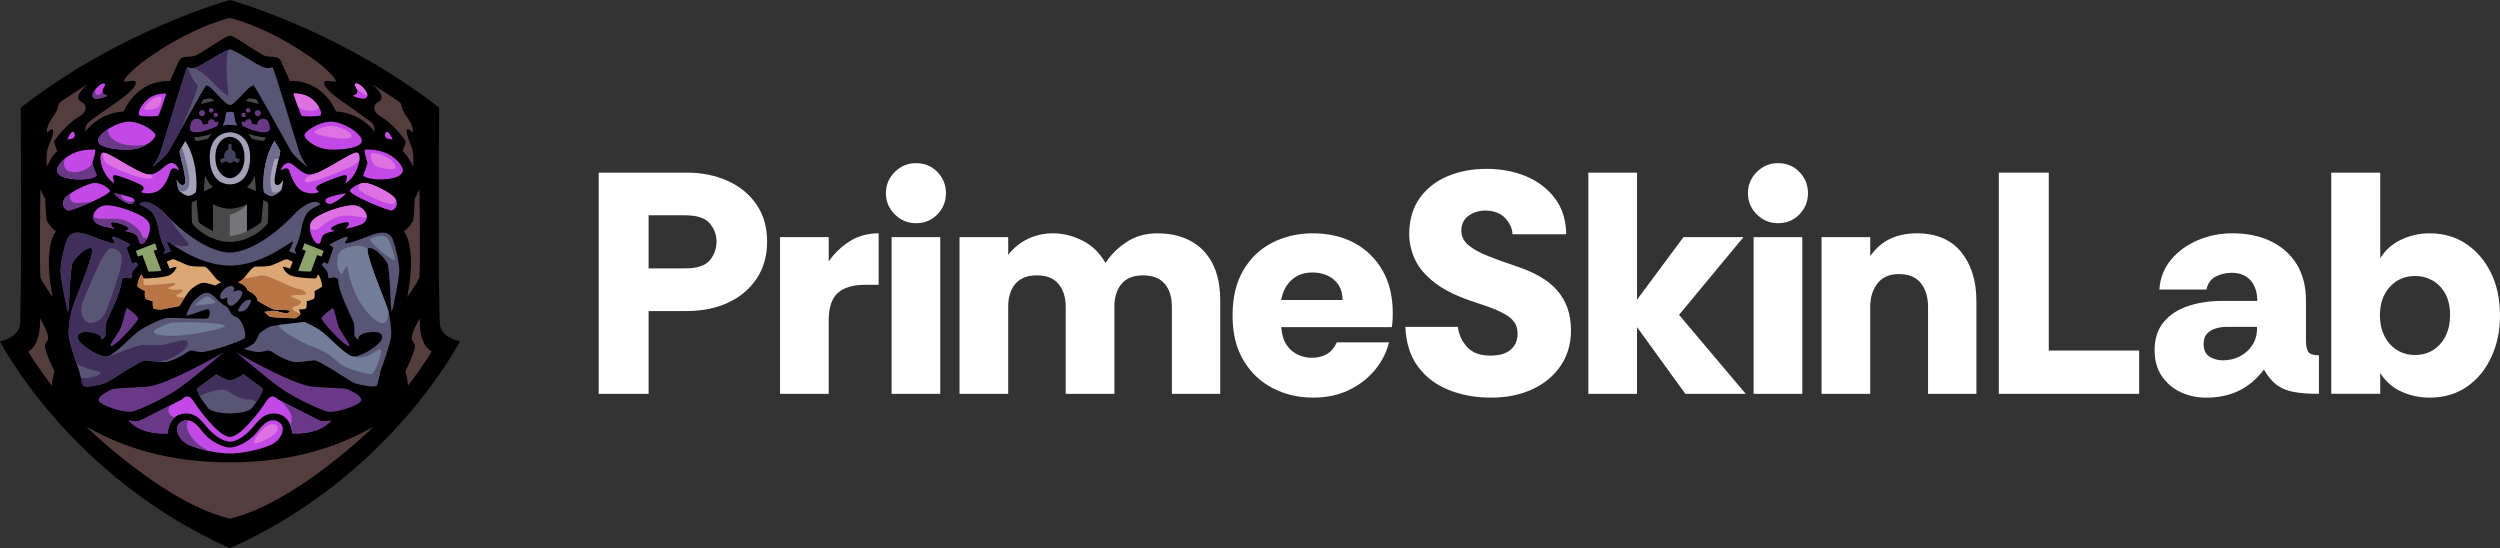 <?xml version="1.0" encoding="UTF-8"?>
<svg id="Layer_2" data-name="Layer 2" xmlns="http://www.w3.org/2000/svg" xmlns:xlink="http://www.w3.org/1999/xlink" viewBox="0 0 4196.04 920.06">
  <rect x="0" y="0" width="4196.04" height="920.06" fill="#333333" stroke="none"/>
  <defs>
    <style>
      .cls-1 {
        fill: #484848;
      }

      .cls-1, .cls-2, .cls-3, .cls-4, .cls-5, .cls-6, .cls-7, .cls-8, .cls-9, .cls-10, .cls-11, .cls-12, .cls-13, .cls-14, .cls-15, .cls-16, .cls-17, .cls-18, .cls-19, .cls-20, .cls-21 {
        stroke-width: 0px;
      }

      .cls-1, .cls-2, .cls-3, .cls-4, .cls-5, .cls-6, .cls-7, .cls-8, .cls-9, .cls-11, .cls-13, .cls-14, .cls-15, .cls-16, .cls-17, .cls-18, .cls-19, .cls-20, .cls-22, .cls-21 {
        fill-rule: evenodd;
      }

      .cls-2 {
        fill: #5f5c8b;
      }

      .cls-3 {
        fill: #693988;
      }

      .cls-4 {
        fill: #6e6d8d;
      }

      .cls-5 {
        fill: #8da36d;
      }

      .cls-23 {
        clip-path: url(#clippath-2);
      }

      .cls-7 {
        fill: #de72e3;
      }

      .cls-8 {
        fill: #b87546;
      }

      .cls-9 {
        fill: #543d3d;
      }

      .cls-24 {
        clip-path: url(#clippath-1);
      }

      .cls-25 {
        clip-path: url(#clippath-4);
      }

      .cls-10 {
        clip-rule: evenodd;
        fill: none;
      }

      .cls-11 {
        fill: #693987;
      }

      .cls-12 {
        fill: #fff;
      }

      .cls-13 {
        fill: #727d97;
      }

      .cls-26 {
        clip-path: url(#clippath);
      }

      .cls-14 {
        fill: #a4a2b9;
      }

      .cls-15 {
        fill: #c249e5;
      }

      .cls-27 {
        clip-path: url(#clippath-3);
      }

      .cls-16 {
        fill: #75757a;
      }

      .cls-17 {
        fill: #41305b;
      }

      .cls-18 {
        fill: #43415b;
      }

      .cls-19 {
        fill: #595574;
      }

      .cls-20 {
        fill: #412f5b;
      }

      .cls-22 {
        stroke: #000;
        stroke-linecap: round;
        stroke-linejoin: round;
        stroke-width: .24px;
      }

      .cls-21 {
        fill: #daa775;
      }
    </style>
    <clipPath id="clippath">
      <path class="cls-10" d="m460.72,236.61s8.69,14.4,9.61,17.3c.92,2.89-14.38,50.52-7.79,55.54,6.58,5.02,12.97-8.04,12.97-8.04,0,0-1.47,12.52-3.32,16.7-1.85,4.18-11.07,9.99-15.9,10.64-4.83.64-10.6-4.39-12.74-5.58-2.14-1.18-5.46-50.96,17.18-86.55h0Zm-149.61,0s-8.69,14.4-9.61,17.3c-.92,2.89,14.38,50.52,7.79,55.54-6.58,5.02-12.97-8.04-12.97-8.04,0,0,1.47,12.52,3.32,16.7,1.85,4.18,11.07,9.99,15.9,10.64,4.83.64,10.6-4.39,12.74-5.58,2.14-1.18,5.46-50.96-17.18-86.55h0Zm74.6,72.83c-17.1-.1-33.7-12.71-33.7-46.15s22.79-41.27,33.9-41.27h.13c11.15.06,33.77,7.83,33.77,41.27s-16.73,46.15-33.9,46.15h-.2Z"/>
    </clipPath>
    <clipPath id="clippath-1">
      <path class="cls-10" d="m385.92,350.34c12.87,0,26.44-6.29,28.43-7.47v45.21s20.64-10.66,24.17-15.66l3.49-36.83,8.11,4.48s.2,28.28-.67,33.54c-.86,5.24-28.17,32.19-63.13,32.4h-.82c-34.96-.21-62.26-27.16-63.13-32.4-.86-5.26-.67-33.54-.67-33.54l8.11-4.48,3.5,36.83c3.53,5,24.17,15.66,24.17,15.66v-45.21c1.99,1.18,15.56,7.47,28.43,7.47h0Zm-41.74-56.19s3.62,11.44,13.3,19.86c0,0-13.69,6.54-14.85,6.83-1.16.29,1.55-26.69,1.55-26.69h0Zm83.47,0s-3.62,11.44-13.3,19.86c0,0,13.69,6.54,14.85,6.83,1.16.29-1.55-26.69-1.55-26.69h0Zm-102.2-63.75s2.39,5.99,4.11,6.2c1.72.21,16.89-2.83,18.75-3.46,1.86-.63,6.47-8.44,6.47-8.44,0,0-15.12,5.27-29.34,5.69h0Zm120.93,0s-2.39,5.99-4.11,6.2c-1.72.21-16.89-2.83-18.75-3.46-1.86-.63-6.47-8.44-6.47-8.44,0,0,15.11,5.27,29.34,5.69h0Zm-86.77-61.25s-3.12-2.69-5.05-3.61c-1.93-.92-11.1.63-13.06,1.54-1.96.91-3.86,7.35-3.86,7.35l21.97-5.28h0Zm52.61,0s3.12-2.69,5.05-3.61c1.93-.92,11.1.63,13.06,1.54,1.96.91,3.86,7.35,3.86,7.35l-21.97-5.28h0Z"/>
    </clipPath>
    <clipPath id="clippath-2">
      <path class="cls-10" d="m385.44,693.84c-10.2-.05-30.56-1.78-36.41-9.04-5.95-7.37-22.61-29.86-16.6-34,6.01-4.14,30.64-22.6,30.64-22.6,0,0,14.35,10.06,22.84,10.06s22.84-10.06,22.84-10.06c0,0,24.63,18.47,30.64,22.6,6.01,4.14-10.65,26.63-16.6,34-5.85,7.26-26.21,8.98-36.41,9.04h-.96Zm125.68-153.36c11.51,5.2,24.86,12.49,31.49,17.98,10.6,8.78,33.22,32.72,45.97,38.86,12.75,6.14,51.63-19.14,52.86-30.3,1.23-11.16-14.54-10.98-26.69-8.44-12.15,2.54-14.31,8.52-12.74,10.74,1.57,2.22-6.91-2.26-7.2-7.05-.28-4.78.61-14.55-1.23-21.03-1.85-6.48-26.73-52.04-25.91-72.4-4.26-5.54-16.45-1.53-16.45-1.53,0,0-.74-8.97-1.96-11.49-1.22-2.52-7.13-8.44-8.48-10.1-1.34-1.66,2.54-5.66,2.54-5.66l7,2.55,9.15-26.77-6.66-5.26s22.6-12.99,28.77-13.22c6.17-.23-5.7,10.61-1.23,11.01,4.47.4,16.7-3.57,39.94-12.78,23.24-9.2,34.99-5.55,39.48,7.62,4.49,13.17,10.97,38.83,10.37,52.6-.6,13.77-10.99,66.34-12.8,67.1-1.81.76-2.53-72.26-7.49-81.51-4.97-9.24-22.54-27.86-31.49-24.76-8.94,3.1,31.02,93.62,33.74,106.27,2.72,12.65,5.57,31.3,4.23,42.01-1.34,10.71-11.7,42.71-15.5,51.85-3.8,9.14-5.78,27.29-8.94,30.89-3.16,3.59-29.46-2.03-36.3-4.35-6.84-2.32-59.97-39.41-68.6-38.48-8.63.93-21,3.11-31.65,2.83-10.66-.27-30.92-11.24-38.15-16.73-7.22-5.48-11.42-.41-23.41,0-4.18.15-13.73-2.07-24.58-5.21,6.25-2.75,16.02-7.48,18.42-11.06,3.59-5.36,7.88-14.98,7.88-14.98,0,0,12.46-10.61,20.84-12.43,6.55-1.42,40.31-5.21,54.77-6.8h0Zm-198.66-10.6c-.42,1.9,29.72-10.03,35.61-10.94,5.88-.91,4.42,12.96.67,15.29-3.75,2.33-61.2-2.07-71.18,0-9.98,2.07-37.74,15.45-48.34,24.23-10.6,8.78-33.22,32.72-45.97,38.86-12.75,6.14-51.63-19.14-52.86-30.3-1.23-11.16,14.54-10.98,26.69-8.44,12.15,2.54,14.31,8.52,12.74,10.74-1.57,2.22,6.91-2.26,7.19-7.05.28-4.78-.61-14.55,1.24-21.03,1.85-6.48,26.73-52.04,25.91-72.4,4.26-5.54,16.45-1.53,16.45-1.53,0,0,.74-8.97,1.96-11.49,1.22-2.52,7.14-8.44,8.48-10.1,1.34-1.66-2.54-5.66-2.54-5.66l-7,2.55-9.16-26.77,6.66-5.26s-22.6-12.99-28.77-13.22c-6.17-.23,5.7,10.61,1.23,11.01-4.47.4-16.7-3.57-39.94-12.78-23.24-9.2-34.99-5.55-39.48,7.62-4.49,13.17-10.97,38.83-10.37,52.6.6,13.77,10.99,66.34,12.8,67.1,1.81.76,2.53-72.26,7.49-81.51,4.96-9.24,22.54-27.86,31.49-24.76,8.94,3.1-31.03,93.62-33.74,106.27-2.72,12.65-5.57,31.3-4.23,42.01,1.34,10.71,11.7,42.71,15.5,51.85,3.8,9.14,5.78,27.29,8.94,30.89,3.16,3.59,29.46-2.03,36.3-4.35,6.84-2.32,59.97-39.41,68.6-38.48,8.63.93,20.99,3.11,31.65,2.83,10.66-.27,30.92-11.24,38.15-16.73,7.22-5.48,11.41-.41,23.41,0,11.99.41,68.07-18.51,72.4-23.21,4.33-4.7-3.29-32.49-14.84-36.17-11.56-3.69-8.24-13.9-17.83-18.25-9.59-4.35-17.65-18.08-26.89-21.29-9.24-3.21-16.79,5.46-23.45,10.97-6.66,5.51-13.87,21.96-14.97,26.87h0Zm107.78-26.49c3.64,1.21-3,12.18-7.64,16.12-4.64,3.94-10.87,3.88-12.8,2.74-1.93-1.14,10.01-22.32,20.44-18.86h0Zm-28.91-13.85c-.34.71,9.35-5.05,14.54-.42,5.19,4.63-12.81,27.29-19.95,23.84-7.14-3.45-3.93-13.77-4.29-14.05-.36-.28-8.01,5.24-10.91,2.23-2.9-3.01-.18-11.26,6.49-16.51,6.67-5.25,11.27-5.3,14.19-3.48,2.92,1.82,1.05,6.07-.06,8.39h0Zm-5.41-65.65c22.66,0,61.92-16.72,106.78-62.91,10.1-12.24,35.16-29.92,44.97-18.52-.64,2.58-15.11,5.51-22.47,15.72-7.36,10.21-9.26,26.27-11.42,35.87-2.16,9.6-9.31,25.19-9.31,25.19l3.31,7.04-13.02-4.51s8.51-14.79,6.5-16.38c-2-1.59-49.93,40.04-104.7,40.37h-1.29c-54.77-.32-102.7-41.95-104.7-40.37-2.01,1.59,6.51,16.38,6.51,16.38l-13.02,4.51,3.3-7.04s-7.15-15.59-9.31-25.19c-2.16-9.6-4.06-25.65-11.42-35.87-7.36-10.21-21.83-13.14-22.48-15.72,9.81-11.4,34.88,6.28,44.97,18.52,44.87,46.19,84.12,62.91,106.78,62.91h0Zm0-340.88c7.76,0,45.18,25.9,55.45,29.52,10.28,3.62,13.61.86,15.82.03,2.21-.83,41.34,132.15,45.56,143.65,4.22,11.5,10.37,19.59,12.64,23.15,2.27,3.55-21.49-17.08-26.12-24.55-4.62-7.47-57.58-103.78-62.77-110.45-5.16-6.64-31.07,31.57-40.48,31.87h-.22c-9.41-.3-35.32-38.51-40.48-31.87-5.18,6.67-58.14,102.97-62.76,110.45-4.62,7.47-28.39,28.11-26.12,24.55,2.27-3.55,8.41-11.65,12.64-23.15,4.23-11.5,43.36-144.48,45.56-143.65,2.21.83,5.54,3.58,15.82-.03,10.27-3.61,47.69-29.52,55.45-29.52h0Z"/>
    </clipPath>
    <clipPath id="clippath-3">
      <path class="cls-10" d="m385.4,761.26c-22.14-.13-61.74-8.82-74.82-18.27-13.18-9.52-17.91-26.17-8.32-33.55,9.59-7.38,21.6-6.35,36.42,13.56,14.82,19.91,37.72,28.1,47.23,28.1s32.41-8.18,47.23-28.1c14.82-19.91,26.83-20.94,36.42-13.56,9.59,7.38,4.86,24.04-8.32,33.55-13.08,9.45-52.68,18.13-74.82,18.27h-1.04Zm.24-19.9c-11.89-.17-26.03-11.07-35.83-21.53-9.88-10.54-19.81-29.16-43.49-25.28-23.68,3.88-24.98,32.85-24.98,32.85-49.67,2.21-65.51-22.17-65.51-22.17,0,0,10.53,5.08,21.22,0,10.69-5.08,68.51-35.09,68.51-35.09,0,0,9.48-11.99,18.61,2.25,9.13,14.24,42.97,60.86,61.76,60.86s52.62-46.61,61.75-60.86c9.13-14.24,18.61-2.25,18.61-2.25,0,0,57.82,30,68.51,35.09,10.69,5.08,21.22,0,21.22,0,0,0-15.84,24.38-65.51,22.17,0,0-1.31-28.97-24.98-32.85-23.68-3.87-33.61,14.74-43.49,25.28-9.81,10.46-23.94,21.36-35.83,21.53h-.56Zm176.45-353.78c-6.78,1.45-12.53,2.94-15.89,4.7-11.49,6.02-3.95,19.19-14.23,16.3-5.6-1.57-18.28-26.05-7.65-38.41,10.62-12.36,56.95-28.21,72.69-25.18,15.74,3.04,25.23,21.02,12.82,29.69-5.88,4.1-17.88,6.91-30.1,9.38,4.78-3.68,8.25-10.34,3.65-11.08-5.55-.89-24.07,5.04-27.18,9.54-1.75,2.52,2.14,4.13,5.89,5.06h0Zm-352.33,0c6.78,1.45,12.53,2.94,15.89,4.7,11.49,6.02,3.95,19.19,14.23,16.3,5.6-1.57,18.28-26.05,7.65-38.41-10.63-12.36-56.95-28.21-72.69-25.18-15.74,3.04-25.23,21.02-12.82,29.69,5.88,4.1,17.87,6.91,30.1,9.38-4.78-3.68-8.25-10.34-3.65-11.08,5.55-.89,24.07,5.04,27.18,9.54,1.75,2.52-2.14,4.13-5.89,5.06h0Zm-25.24-67.98c-1.63-3.19-14.37-13.22-26-12.53-11.63.7-43.48,16.79-50.08,26.12-6.6,9.32.41,19.76,6.28,20.19,5.87.42,73.31-26.91,69.81-33.78h0Zm402.81,0c1.62-3.19,14.37-13.22,26-12.53,11.63.7,43.48,16.79,50.08,26.12,6.6,9.32-.41,19.76-6.28,20.19-5.87.42-73.31-26.91-69.81-33.78h0Zm-363.32,13.74c-2.35-2.81-26.95-8.56-31.6-8.79-4.64-.23,19.84,18.77,26.16,17.83,6.32-.94,9.07-4.68,5.43-9.04h0Zm323.82,0c2.35-2.81,26.96-8.56,31.6-8.79,4.64-.23-19.84,18.77-26.16,17.83-6.32-.94-9.08-4.68-5.44-9.04h0Zm-76.67-46.57s2.84-13.05,12.92-13.25c10.08-.2,21.53,21.18,39.2,19.25,17.67-1.94,66.23-37.86,75.73-36.62,9.5,1.24,3.18,38.05-19.34,51.79,0,0,5.46-13.83.01-14.1-5.45-.27-42.88,14.12-47.54,18.69-4.66,4.57,3.26,9.61,3.26,9.61,0,0-8.87,5.3-24.55.15-15.68-5.15-23.32-28.76-25.22-35.53-1.89-6.77-10.38-4.37-14.48,0h0Zm-170.49,0s-2.84-13.05-12.92-13.25c-10.08-.2-21.53,21.18-39.19,19.25-17.67-1.94-66.23-37.86-75.73-36.62-9.5,1.24-3.18,38.05,19.33,51.79,0,0-5.46-13.83,0-14.1,5.45-.27,42.88,14.12,47.54,18.69,4.66,4.57-3.26,9.61-3.26,9.61,0,0,8.87,5.3,24.55.15,15.67-5.15,23.32-28.76,25.22-35.53,1.89-6.77,10.39-4.37,14.48,0h0Zm311.97-35.64c-2.27.11,2.35,17.99,3.75,20.08,1.4,2.09-2.34,12.05-6.36,21.57-4.58,10.86,72.15,14.63,65.73-10.09-1.21-4.66-18-33.81-63.11-31.57h0Zm-453.45,0c2.27.11-2.35,17.99-3.75,20.08-1.4,2.09,2.34,12.05,6.36,21.57,4.58,10.86-72.15,14.63-65.72-10.09,1.21-4.66,18-33.81,63.11-31.57h0Zm101.7-23.36c1.62-5.33-20.58-21.89-42-23.54-21.42-1.65-58.51,21.99-53.99,34.11,4.52,12.12,44.88,14.14,59.43,12.12,14.55-2.02,33.55-12.81,36.55-22.68h0Zm250.06,0c-1.63-5.33,20.58-21.89,42-23.54,21.42-1.65,58.51,21.99,53.98,34.11-4.52,12.12-44.88,14.14-59.43,12.12-14.55-2.02-33.55-12.81-36.55-22.68h0Zm-398.17,6.11s6.18-13.95,9.92-12.66c3.74,1.29,3.48,6.97,1.64,9.73-1.84,2.76-11.56,2.93-11.56,2.93h0Zm546.29,0s-6.18-13.95-9.92-12.66c-3.74,1.29-3.48,6.97-1.64,9.73,1.84,2.76,11.56,2.93,11.56,2.93h0Zm-379.79-76.81s-18.02-1.95-31.67,9.81c-13.65,11.76-16.93,24.4-13.44,26.75,3.49,2.35,29.25,2.11,31.37.56,2.12-1.55,13.73-37.12,13.73-37.12h0Zm213.29,0s18.02-1.95,31.66,9.81c13.65,11.76,16.93,24.4,13.44,26.75-3.49,2.35-29.26,2.11-31.37.56-2.12-1.55-13.73-37.12-13.73-37.12h0Zm-316.41-15.95c1.61,2.18-4.92,7.94-3.98,13.05.95,5.11,8.19,6.59,8.19,6.59,0,0-21.51,9.69-24.79,1.45-3.27-8.23,16.36-26.78,20.57-21.1h0Zm419.53,0c-1.61,2.18,4.92,7.94,3.97,13.05-.94,5.11-8.19,6.59-8.19,6.59,0,0,21.51,9.69,24.79,1.45,3.27-8.23-16.36-26.78-20.57-21.1h0Z"/>
    </clipPath>
    <clipPath id="clippath-4">
      <path class="cls-10" d="m491.34,439.2s-6.55-3.19-9.73-4.1c-3.18-.92-21.04,9.41-29.12,11.08-8.08,1.67-18.95.96-24.2,1.33-5.25.36-17.22,17.8-20.31,20.77-3.09,2.97-8.17,5.65-8.17,5.65,0,0,13.46,4.39,15.67,13.29,8.47,4.52,15.51,8.82,17.06,17.5,8.93,6.16,22.6,13.03,26.68,14.42,4.09,1.39,19.9.53,25.15,1.73,5.24,1.2-.62,5.89-6.23,4.84-5.62-1.05-12.73-3.59-17.82-4.03-5.08-.44-16.49,1.86-16.49,1.86,0,0,5.86,6.22,8.99,7.9,3.13,1.68,37.97,2.58,41.53,2.79,3.56.2,9.26-5.92,9.8-6.92.54-.99-2.35-7.92-2.35-7.92,0,0,9.66.14,11.65-1.67,2-1.82,1.39-12.2,1.39-12.2,0,0,9.69-1.92,12.03-4.32,2.34-2.39,1.12-12.76,1.12-12.76,0,0,10.15-4.98,12.22-7.3,2.07-2.32-3.27-16.38-4.98-19.24-1.71-2.87-3.57,3.76-4.69,5.09-1.12,1.33-34.73-1.05-43.06-4.73-8.32-3.68-13.47-13.53-12.23-14.26,1.24-.73,11.48,2.76,11.48,2.76l4.59-11.55h0Zm-222.03,80.6c.1-.26.17-.4.17-.4,0,0-9.66.14-11.66-1.67-2-1.82-1.39-12.2-1.39-12.2,0,0-9.69-1.92-12.03-4.32-2.34-2.39-1.12-12.76-1.12-12.76,0,0-10.15-4.98-12.22-7.3-2.07-2.32,3.27-16.38,4.98-19.24,1.71-2.87,3.57,3.76,4.69,5.09,1.12,1.33,34.74-1.05,43.06-4.73,8.32-3.68,13.47-13.53,12.23-14.26-1.23-.73-11.48,2.76-11.48,2.76l-4.59-11.55s6.55-3.19,9.73-4.1c3.18-.92,21.04,9.41,29.13,11.08,8.08,1.67,18.95.96,24.2,1.33,5.25.36,17.22,17.8,20.31,20.77,3.08,2.97,8.17,5.65,8.17,5.65,0,0-5.43,1.77-9.96,5.34-6.09-1.94-16.41-4.97-20.61-4.7-6.14.41-18.45,7.97-24.2,15.22-5.76,7.25-15.67,23.78-15.67,23.78,0,0-11.36,2.1-30.39,5.92-.45.09-.9.19-1.33.3h0Z"/>
    </clipPath>
  </defs>
  <g id="Layer_1-2" data-name="Layer 1">
    <g>
      <path class="cls-22" d="m384.34,919.23C115.38,798.75.12,572.96.12,572.96c0,0,29.34-5.13,33.14-26.48,3.8-21.35,1.63-365.74,1.63-365.74C202.94,50.04,385.92.12,385.92.12l.53.15c10.88,3.05,187.7,53.85,350.51,180.47,0,0-2.17,344.39,1.63,365.74,3.8,21.35,33.14,26.48,33.14,26.48,0,0-115.72,226.69-385.8,346.98l-1.58-.71h0Z"/>
      <path class="cls-2" d="m385.78,209.55c-6.1.02-12.31,1.58-12.31,1.58,0,0,1.8-2.94,3.23-7.16,1.42-4.21,2.35-14.52,2.77-14.94.43-.42,3.26-1.47,6.46-1.47h.07c3.17.02,5.96,1.05,6.38,1.47.43.42,1.35,10.73,2.77,14.94,1.42,4.21,3.23,7.16,3.23,7.16,0,0-6.31-1.58-12.45-1.58h-.15Z"/>
      <path class="cls-14" d="m460.72,236.61s8.69,14.4,9.61,17.3c.92,2.89-14.38,50.52-7.79,55.54,6.58,5.02,12.97-8.04,12.97-8.04,0,0-1.47,12.52-3.32,16.7-1.85,4.18-11.07,9.99-15.9,10.64-4.83.64-10.6-4.39-12.74-5.58-2.14-1.18-5.46-50.96,17.18-86.55h0Zm-149.61,0s-8.69,14.4-9.61,17.3c-.92,2.89,14.38,50.52,7.79,55.54-6.58,5.02-12.97-8.04-12.97-8.04,0,0,1.47,12.52,3.32,16.7,1.85,4.18,11.07,9.99,15.9,10.64,4.83.64,10.6-4.39,12.74-5.58,2.14-1.18,5.46-50.96-17.18-86.55h0Zm74.6,72.83c-17.1-.1-33.7-12.71-33.7-46.15s22.79-41.27,33.9-41.27h.13c11.15.06,33.77,7.83,33.77,41.27s-16.73,46.15-33.9,46.15h-.2Z"/>
      <g class="cls-26">
        <path class="cls-4" d="m471.05,266.53l-9.89-.02s-12.59,33.72-4.17,55.09c3,4.41,13.36-.12,17.23-6.55,3.87-6.43,4.6,6.95,4.6,6.95l-15.1,13.29-16.96-4.42s-9.34-11.94-9.74-14.17c-.4-2.23-1.01-33.96-.85-37.55.16-3.58,7.1-22.46,6.27-24-.83-1.53,10.7-16.57,10.7-16.57l10.69-9.7s10.78,8.15,11.17,11.74c.39,3.59,3.64,20.62,3.64,20.62l-7.58,5.28h0Z"/>
        <path class="cls-4" d="m304.72,246.23s20.43,55.66,9.88,70.85c-3.26,4.92-14.79,7.51-18.65-4.77-3.86-12.28-.17-18.54-.17-18.54l8.73-1.07-2.17-12.74-5.89-18.99,1.6-9.63,6.66-5.13h0Z"/>
      </g>
      <path class="cls-6" d="m385.81,299.16c-9.28-.08-24.35-10.41-24.35-35.18s14.13-34.33,24.46-34.33h.12c10.32.07,24.34,9.55,24.34,34.33s-15.19,35.18-24.46,35.18h-.11Z"/>
      <path class="cls-18" d="m385.87,273.41c-4.24-.02-6.18-3.01-6.18-3.01l-7.66,3.64-3.06-6.23,7.56-3.42c-2.52-9.88,6.66-13.48,6.66-13.48l.12-9.07h5.28l.07,9.07s9.18,3.6,6.66,13.48l7.56,3.42-3.06,6.23-7.66-3.64s-1.95,3.01-6.23,3.01h-.05Z"/>
      <path class="cls-1" d="m385.92,350.34c12.87,0,26.44-6.29,28.43-7.47v45.21s20.64-10.66,24.17-15.66l3.49-36.83,8.11,4.48s.2,28.28-.67,33.54c-.86,5.24-28.17,32.19-63.13,32.4h-.82c-34.96-.21-62.26-27.16-63.13-32.4-.86-5.26-.67-33.54-.67-33.54l8.11-4.48,3.5,36.83c3.53,5,24.17,15.66,24.17,15.66v-45.21c1.99,1.18,15.56,7.47,28.43,7.47h0Zm-41.74-56.19s3.62,11.44,13.3,19.86c0,0-13.69,6.54-14.85,6.83-1.16.29,1.55-26.69,1.55-26.69h0Zm83.47,0s-3.62,11.44-13.3,19.86c0,0,13.69,6.54,14.85,6.83,1.16.29-1.55-26.69-1.55-26.69h0Zm-102.2-63.75s2.39,5.99,4.11,6.2c1.72.21,16.89-2.83,18.75-3.46,1.86-.63,6.47-8.44,6.47-8.44,0,0-15.12,5.27-29.34,5.69h0Zm120.93,0s-2.39,5.99-4.11,6.2c-1.72.21-16.89-2.83-18.75-3.46-1.86-.63-6.47-8.44-6.47-8.44,0,0,15.11,5.27,29.34,5.69h0Zm-86.77-61.25s-3.12-2.69-5.05-3.61c-1.93-.92-11.1.63-13.06,1.54-1.96.91-3.86,7.35-3.86,7.35l21.97-5.28h0Zm52.61,0s3.12-2.69,5.05-3.61c1.93-.92,11.1.63,13.06,1.54,1.96.91,3.86,7.35,3.86,7.35l-21.97-5.28h0Z"/>
      <g class="cls-24">
        <path class="cls-16" d="m385.74,360.62v35.78s20.19-2.26,29.84-9.43c9.65-7.16,10.96-28.28,10.96-28.28,0,0-7.65-29.12-8.93-22.41-2.92,15.39-31.87,24.34-31.87,24.34h0Z"/>
      </g>
      <path class="cls-5" d="m507.37,418.69l3.65-10.32,32.31,12.7-3.59,9.6-7.5-2.58-10.24,27.72s-22-.04-21.35-2.05c.82-2.53,12.75-32.82,12.75-32.82l-6.04-2.26h0Zm-243.46,0l-3.65-10.32-32.31,12.7,3.59,9.6,7.5-2.58,10.24,27.72s22-.04,21.35-2.05c-.82-2.53-12.75-32.82-12.75-32.82l6.03-2.26h0Z"/>
      <path class="cls-19" d="m385.44,693.84c-10.2-.05-30.56-1.78-36.41-9.04-5.95-7.37-22.61-29.86-16.6-34,6.01-4.14,30.64-22.6,30.64-22.6,0,0,14.35,10.06,22.84,10.06s22.84-10.06,22.84-10.06c0,0,24.63,18.47,30.64,22.6,6.01,4.14-10.65,26.63-16.6,34-5.85,7.26-26.21,8.98-36.41,9.04h-.96Zm125.68-153.36c11.51,5.2,24.86,12.49,31.49,17.98,10.6,8.78,33.22,32.72,45.97,38.86,12.75,6.14,51.63-19.14,52.86-30.3,1.23-11.16-14.54-10.98-26.69-8.44-12.15,2.54-14.31,8.52-12.74,10.74,1.57,2.22-6.91-2.26-7.2-7.05-.28-4.78.61-14.55-1.23-21.03-1.85-6.48-26.73-52.04-25.91-72.4-4.26-5.54-16.45-1.53-16.45-1.53,0,0-.74-8.97-1.96-11.49-1.22-2.52-7.13-8.44-8.48-10.1-1.34-1.66,2.54-5.66,2.54-5.66l7,2.55,9.15-26.77-6.66-5.26s22.6-12.99,28.77-13.22c6.17-.23-5.7,10.61-1.23,11.01,4.47.4,16.7-3.57,39.94-12.78,23.24-9.2,34.99-5.55,39.48,7.62,4.49,13.17,10.97,38.83,10.37,52.6-.6,13.77-10.99,66.34-12.8,67.1-1.81.76-2.53-72.26-7.49-81.51-4.97-9.24-22.54-27.86-31.49-24.76-8.94,3.1,31.02,93.62,33.74,106.27,2.72,12.65,5.57,31.3,4.23,42.01-1.34,10.71-11.7,42.71-15.5,51.85-3.8,9.14-5.78,27.29-8.94,30.89-3.16,3.59-29.46-2.03-36.3-4.35-6.84-2.32-59.97-39.41-68.6-38.48-8.63.93-21,3.11-31.65,2.83-10.66-.27-30.92-11.24-38.15-16.73-7.22-5.48-11.42-.41-23.41,0-4.18.15-13.73-2.07-24.58-5.21,6.25-2.75,16.02-7.48,18.42-11.06,3.59-5.36,7.88-14.98,7.88-14.98,0,0,12.46-10.61,20.84-12.43,6.55-1.42,40.31-5.21,54.77-6.8h0Zm-198.66-10.6c-.42,1.9,29.72-10.03,35.61-10.94,5.88-.91,4.42,12.96.67,15.29-3.75,2.33-61.2-2.07-71.18,0-9.98,2.07-37.74,15.45-48.34,24.23-10.6,8.78-33.22,32.72-45.97,38.86-12.75,6.14-51.63-19.14-52.86-30.3-1.23-11.16,14.54-10.98,26.69-8.44,12.15,2.54,14.31,8.52,12.74,10.74-1.57,2.22,6.91-2.26,7.19-7.05.28-4.78-.61-14.55,1.24-21.03,1.85-6.48,26.73-52.04,25.91-72.4,4.26-5.54,16.45-1.53,16.45-1.53,0,0,.74-8.97,1.96-11.49,1.22-2.52,7.14-8.44,8.48-10.1,1.34-1.66-2.54-5.66-2.54-5.66l-7,2.55-9.16-26.77,6.66-5.26s-22.6-12.99-28.77-13.22c-6.17-.23,5.7,10.61,1.23,11.01-4.47.4-16.7-3.57-39.94-12.78-23.24-9.2-34.99-5.55-39.48,7.62-4.49,13.17-10.97,38.83-10.37,52.6.6,13.77,10.99,66.34,12.8,67.1,1.81.76,2.53-72.26,7.49-81.51,4.96-9.24,22.54-27.86,31.49-24.76,8.94,3.1-31.03,93.62-33.74,106.27-2.72,12.65-5.57,31.3-4.23,42.01,1.34,10.71,11.7,42.71,15.5,51.85,3.8,9.14,5.78,27.29,8.94,30.89,3.16,3.59,29.46-2.03,36.3-4.35,6.84-2.32,59.97-39.41,68.6-38.48,8.63.93,20.99,3.11,31.65,2.83,10.66-.27,30.92-11.24,38.15-16.73,7.22-5.48,11.41-.41,23.41,0,11.99.41,68.07-18.51,72.4-23.21,4.33-4.7-3.29-32.49-14.84-36.17-11.56-3.69-8.24-13.9-17.83-18.25-9.59-4.35-17.65-18.08-26.89-21.29-9.24-3.21-16.79,5.46-23.45,10.97-6.66,5.51-13.87,21.96-14.97,26.87h0Zm107.78-26.49c3.64,1.21-3,12.18-7.64,16.12-4.64,3.94-10.87,3.88-12.8,2.74-1.93-1.14,10.01-22.32,20.44-18.86h0Zm-28.91-13.85c-.34.71,9.35-5.05,14.54-.42,5.19,4.63-12.81,27.29-19.95,23.84-7.14-3.45-3.93-13.77-4.29-14.05-.36-.28-8.01,5.24-10.91,2.23-2.9-3.01-.18-11.26,6.49-16.51,6.67-5.25,11.27-5.3,14.19-3.48,2.92,1.82,1.05,6.07-.06,8.39h0Zm-5.41-65.65c22.66,0,61.92-16.72,106.78-62.91,10.1-12.24,35.16-29.92,44.97-18.52-.64,2.58-15.11,5.51-22.47,15.72-7.36,10.21-9.26,26.27-11.42,35.87-2.16,9.6-9.31,25.19-9.31,25.19l3.31,7.04-13.02-4.51s8.51-14.79,6.5-16.38c-2-1.59-49.93,40.04-104.7,40.37h-1.29c-54.77-.32-102.7-41.95-104.7-40.37-2.01,1.59,6.51,16.38,6.51,16.38l-13.02,4.51,3.3-7.04s-7.15-15.59-9.31-25.19c-2.16-9.6-4.06-25.65-11.42-35.87-7.36-10.21-21.83-13.14-22.48-15.72,9.81-11.4,34.88,6.28,44.97,18.52,44.87,46.19,84.12,62.91,106.78,62.91h0Zm0-340.88c7.76,0,45.18,25.9,55.45,29.52,10.28,3.62,13.61.86,15.82.03,2.21-.83,41.34,132.15,45.56,143.65,4.22,11.5,10.37,19.59,12.64,23.15,2.27,3.55-21.49-17.08-26.12-24.55-4.62-7.47-57.58-103.78-62.77-110.45-5.16-6.64-31.07,31.57-40.48,31.87h-.22c-9.41-.3-35.32-38.51-40.48-31.87-5.18,6.67-58.14,102.97-62.76,110.45-4.62,7.47-28.39,28.11-26.12,24.55,2.27-3.55,8.41-11.65,12.64-23.15,4.23-11.5,43.36-144.48,45.56-143.65,2.21.83,5.54,3.58,15.82-.03,10.27-3.61,47.69-29.52,55.45-29.52h0Z"/>
      <g class="cls-23">
        <path class="cls-20" d="m385.15,82.18c-4.49,2.05-7.5,30.93-1.65,76.71.28,6-20.1-13.57-29.14-23.39-9.04-9.82-25.39-21.05-30.53-22.02-5.13-.97,31.11-25.28,31.11-25.28l22.55-12.24s12.15,4.17,7.66,6.22h0Z"/>
        <path class="cls-20" d="m315.03,111.63s6.15,22.06,16.12,30.45c4.16,3.03-25.02,70.65-37.51,95.14-12.49,24.49-19.66,34.38-19.66,34.38l-21.75,12.48,15.2-52.41,29.34-97.68,18.26-22.35h0Z"/>
        <path class="cls-20" d="m279.62,359.18c10.08,17.33,24.39,35.41,34.48,46.38,10.09,10.98-14.94,9.31-32.79,1.23,9.74,14.29,10.58,20.24,10.58,20.24l-13.73,2.1-8.26-.45-11.14-31.35-1.87-27.96-12.14-15.26-12.92-7.44,2.47-10.07,24.5-2.03,21.16,14.91s-10.42-7.63-.33,9.69h0Z"/>
        <path class="cls-20" d="m222.18,428.73c2.06-2,3.71-2.93,4.64-2.17,4.1,3.36,11.88,8.96,7.04,30.94-1.41,6.42-17.09,35.56-17.89,39.99-4.06,22.64-39.81,80.04-39.81,80.04l-9.5,13.42s10.8,9.86,17.13,7.23c6.32-2.63,36.93-14.81,48.04-18.06,11.12-3.24,26.06,1.14,42.3-1.48,16.24-2.62,32.68-10.28,38.54-6.51,9,5.79-6.51,20.73-25.95,29.34-19.44,8.61-42.3,7.44-42.3,7.44l-35.77,25.75-53.08,21.62s-22.69-9.18-25.27-10.7-2.83-14.3,1.26-12.9c19.01,6.51,43.89-6.47,35.75-8.57-9.45-2.44-33.62-8.68-44.92-16.91-11.29-8.23-19.13-28.94-19.13-28.94l7.78-44.86-12.81-15.23-4.32-82.52,9.07-45.3,23.03-15.55,44.05,16.28,25.45.22,29.9,10.77-5.07,17.84,1.84,8.83h0Zm-18.22.4c2.11,7.74-4.3,31.92-5.21,34.09-3.97,9.5-17.77,58.63-26.28,68.59-5.72,6.69-14.81,11.56-23.04,9.93-8.34-1.64-19.04-17.31-9.16-38.76,9.88-21.45,33.77-85.76,45.8-86.21,9.31-.35,15.98,5.37,17.89,12.36h0Z"/>
        <path class="cls-13" d="m663.28,436.23c-1.38-9.25-9.32-33.09-13.83-37.74-4.51-4.65-25.61-1.54-27.94,3.67-2.17,4.85,42.78,40.88,41.77,34.08h0Z"/>
        <path class="cls-13" d="m617.9,419.21s25.46,60.46,31.63,86.7c6.77,28.82-.05,56.25-34.07,17.02-24.55-28.31-31.29-68.39-32.03-73.91-.74-5.52-6.3,4.44-8.96,9.84-2.65,5.4-13.69-14.72-5.96-33.46,4.56-11.05,41.81-19.02,49.39-6.19h0Z"/>
        <path class="cls-13" d="m639.66,587.29c2.59,2.89-9.17,35.99-14.73,39.76-5.57,3.78-46.5-9.97-53.49-15.71-6.99-5.73-20.23-20.33-44.83-28.73-24.61-8.41-71.28-36.4-55.99-40.19,15.29-3.79,41.39-5.36,41.39-5.36,0,0,19.89,7.72,21.88,8.21,1.99.48,23.56,20.21,23.56,20.21,0,0,27.58,31.2,34.54,33.04,28.06,7.42,42.5-16.99,47.68-11.23h0Z"/>
        <path class="cls-13" d="m327.57,512.83c-2.6.27,15.11-14.69,19.08-15.35,3.98-.65,14.6,7.06,14.97,9.84.37,2.78-29.92,5.08-34.06,5.51h0Z"/>
        <path class="cls-13" d="m258.44,558.54c-5.9-4.32,21.13-14.25,27.28-16.47,6.14-2.22,91.96-1.77,91.93,5.12-.02,5.31-99.21,26-119.21,11.35h0Z"/>
        <path class="cls-17" d="m331.55,666.68s37.28-19.26,50.63-10.4c13.35,8.86,26.79,15.42,35.72,14.02,8.93-1.4,14.1,7.74,14.1,7.74l17.26-26.22-42.22-34.79s-36.24-1.42-38.28-1.97c-2.04-.55-23.51,10.6-25.56,12.63-2.05,2.03-20.99,23.66-20.99,23.66l9.33,15.32h0Z"/>
      </g>
      <path class="cls-3" d="m375.79,590.96s-45.52,38.87-71.3,57.89c-25.79,19.02-68.7,38.08-80.97,41.63-12.27,3.55-46.13-7.28-55.72-15.17-9.59-7.89,13.52-18.54,19.06-21.48,5.54-2.95,30.94-2.21,60.92-4.97,29.97-2.76,109.92-47.11,128.02-57.89h0Zm20.27,0s45.52,38.87,71.31,57.89c25.78,19.02,68.7,38.08,80.97,41.63,12.27,3.55,46.13-7.28,55.72-15.17,9.59-7.89-13.52-18.54-19.06-21.48-5.54-2.95-30.95-2.21-60.92-4.97-29.97-2.76-109.92-47.11-128.02-57.89h0Zm-183.19-73.78c1.89.07,18.59,13.26,19.39,17.06.8,3.8-33.14,41.07-43.8,46.13-10.66,5.06,10.19-21.06,14.14-29.87,3.95-8.81,8.37-33.38,10.26-33.32h0Zm346.12,0c-1.89.07-18.59,13.26-19.39,17.06-.8,3.8,33.14,41.07,43.8,46.13,10.66,5.06-10.19-21.06-14.14-29.87-3.95-8.81-8.37-33.38-10.26-33.32h0Zm-218.66-308.04c-.04-5.51-4.52-9.97-10.04-9.97-4.75,0-8.73,3.3-9.77,7.74-1.66,3.79-2.23,9.02-1.32,11.53,1.06,2.94,12.02,8.97,45.72-7,1.29-2.9,2.18-7.17,1.46-7.49-.34-.15-2.94.44-5.87,1.17-.3-2.88-2.74-5.14-5.7-5.14-3.16,0-5.73,2.57-5.73,5.73,0,.71.13,1.38.36,2-2.43.41-5.98.97-9.11,1.43h0Zm91.2,0c.04-5.51,4.52-9.97,10.04-9.97,4.75,0,8.73,3.3,9.77,7.74,1.66,3.79,2.23,9.02,1.32,11.53-1.06,2.94-12.02,8.97-45.72-7-1.29-2.9-2.18-7.17-1.46-7.49.34-.15,2.94.44,5.87,1.17.29-2.88,2.73-5.14,5.7-5.14,3.16,0,5.73,2.57,5.73,5.73,0,.71-.13,1.38-.36,2,2.43.41,5.98.97,9.11,1.43h0Zm-69.52-20.11c-2.11,0-3.82,1.71-3.82,3.82s1.71,3.82,3.82,3.82,3.82-1.71,3.82-3.82-1.71-3.82-3.82-3.82h0Zm46.91,0c2.1,0,3.81,1.71,3.81,3.82s-1.71,3.82-3.81,3.82-3.82-1.71-3.82-3.82,1.71-3.82,3.82-3.82h0Zm23.86-4.3c2.83,0,5.12,2.29,5.12,5.12s-2.29,5.12-5.12,5.12-5.12-2.29-5.12-5.12,2.29-5.12,5.12-5.12h0Zm-93.71,0c-2.83,0-5.12,2.29-5.12,5.12s2.29,5.12,5.12,5.12,5.12-2.29,5.12-5.12-2.29-5.12-5.12-5.12h0Zm15.27-3.4c-2.13,0-3.86,1.73-3.86,3.86s1.73,3.85,3.86,3.85,3.85-1.73,3.85-3.85-1.73-3.86-3.85-3.86h0Zm62.25,0c2.13,0,3.86,1.73,3.86,3.86s-1.73,3.85-3.86,3.85-3.86-1.73-3.86-3.85,1.73-3.86,3.86-3.86h0Z"/>
      <path class="cls-15" d="m385.4,761.26c-22.14-.13-61.74-8.82-74.82-18.27-13.18-9.52-17.91-26.17-8.32-33.55,9.59-7.38,21.6-6.35,36.42,13.56,14.82,19.91,37.72,28.1,47.23,28.1s32.41-8.18,47.23-28.1c14.82-19.91,26.83-20.94,36.42-13.56,9.59,7.38,4.86,24.04-8.32,33.55-13.08,9.45-52.68,18.13-74.82,18.27h-1.04Zm.24-19.9c-11.89-.17-26.03-11.07-35.83-21.53-9.88-10.54-19.81-29.16-43.49-25.28-23.68,3.88-24.98,32.85-24.98,32.85-49.67,2.21-65.51-22.17-65.51-22.17,0,0,10.53,5.08,21.22,0,10.69-5.08,68.51-35.09,68.51-35.09,0,0,9.48-11.99,18.61,2.25,9.13,14.24,42.97,60.86,61.76,60.86s52.62-46.61,61.75-60.86c9.13-14.24,18.61-2.25,18.61-2.25,0,0,57.82,30,68.51,35.09,10.69,5.08,21.22,0,21.22,0,0,0-15.84,24.38-65.51,22.17,0,0-1.31-28.97-24.98-32.85-23.68-3.87-33.61,14.74-43.49,25.28-9.81,10.46-23.94,21.36-35.83,21.53h-.56Zm176.45-353.78c-6.78,1.45-12.53,2.94-15.89,4.7-11.49,6.02-3.95,19.19-14.23,16.3-5.6-1.57-18.28-26.05-7.65-38.41,10.62-12.36,56.95-28.21,72.69-25.18,15.74,3.04,25.23,21.02,12.82,29.69-5.88,4.1-17.88,6.91-30.1,9.38,4.78-3.68,8.25-10.34,3.65-11.08-5.55-.89-24.07,5.04-27.18,9.54-1.75,2.52,2.14,4.13,5.89,5.06h0Zm-352.33,0c6.78,1.45,12.53,2.94,15.89,4.7,11.49,6.02,3.95,19.19,14.23,16.3,5.6-1.57,18.28-26.05,7.65-38.41-10.63-12.36-56.95-28.21-72.69-25.18-15.74,3.04-25.23,21.02-12.82,29.69,5.88,4.1,17.87,6.91,30.1,9.38-4.78-3.68-8.25-10.34-3.65-11.08,5.55-.89,24.07,5.04,27.18,9.54,1.75,2.52-2.14,4.13-5.89,5.06h0Zm-25.24-67.98c-1.63-3.19-14.37-13.22-26-12.53-11.63.7-43.48,16.79-50.08,26.12-6.6,9.32.41,19.76,6.28,20.19,5.87.42,73.31-26.91,69.81-33.78h0Zm402.81,0c1.62-3.19,14.37-13.22,26-12.53,11.63.7,43.48,16.79,50.08,26.12,6.6,9.32-.41,19.76-6.28,20.19-5.87.42-73.31-26.91-69.81-33.78h0Zm-363.32,13.74c-2.35-2.81-26.95-8.56-31.6-8.79-4.64-.23,19.84,18.77,26.16,17.83,6.32-.94,9.07-4.68,5.43-9.04h0Zm323.82,0c2.35-2.81,26.96-8.56,31.6-8.79,4.64-.23-19.84,18.77-26.16,17.83-6.32-.94-9.08-4.68-5.44-9.04h0Zm-76.67-46.57s2.84-13.05,12.92-13.25c10.08-.2,21.53,21.18,39.2,19.25,17.67-1.94,66.23-37.86,75.73-36.62,9.5,1.24,3.18,38.05-19.34,51.79,0,0,5.46-13.83.01-14.1-5.45-.27-42.88,14.12-47.54,18.69-4.66,4.57,3.26,9.61,3.26,9.61,0,0-8.87,5.3-24.55.15-15.68-5.15-23.32-28.76-25.22-35.53-1.89-6.77-10.38-4.37-14.48,0h0Zm-170.49,0s-2.84-13.05-12.92-13.25c-10.08-.2-21.53,21.18-39.19,19.25-17.67-1.94-66.23-37.86-75.73-36.62-9.5,1.24-3.18,38.05,19.33,51.79,0,0-5.46-13.83,0-14.1,5.45-.27,42.88,14.12,47.54,18.69,4.66,4.57-3.26,9.61-3.26,9.61,0,0,8.87,5.3,24.55.15,15.67-5.15,23.32-28.76,25.22-35.53,1.89-6.77,10.39-4.37,14.48,0h0Zm311.97-35.64c-2.27.11,2.35,17.99,3.75,20.08,1.4,2.09-2.34,12.05-6.36,21.57-4.58,10.86,72.15,14.63,65.73-10.09-1.21-4.66-18-33.81-63.11-31.57h0Zm-453.45,0c2.27.11-2.35,17.99-3.75,20.08-1.4,2.09,2.34,12.05,6.36,21.57,4.58,10.86-72.15,14.63-65.72-10.09,1.21-4.66,18-33.81,63.11-31.57h0Zm101.7-23.36c1.62-5.33-20.58-21.89-42-23.54-21.42-1.65-58.51,21.99-53.99,34.11,4.52,12.12,44.88,14.14,59.43,12.12,14.55-2.02,33.55-12.81,36.55-22.68h0Zm250.06,0c-1.63-5.33,20.58-21.89,42-23.54,21.42-1.65,58.51,21.99,53.98,34.11-4.52,12.12-44.88,14.14-59.43,12.12-14.55-2.02-33.55-12.81-36.55-22.68h0Zm-398.17,6.11s6.18-13.95,9.92-12.66c3.74,1.29,3.48,6.97,1.64,9.73-1.84,2.76-11.56,2.93-11.56,2.93h0Zm546.29,0s-6.18-13.95-9.92-12.66c-3.74,1.29-3.48,6.97-1.64,9.73,1.84,2.76,11.56,2.93,11.56,2.93h0Zm-379.79-76.81s-18.02-1.95-31.67,9.81c-13.65,11.76-16.93,24.4-13.44,26.75,3.49,2.35,29.25,2.11,31.37.56,2.12-1.55,13.73-37.12,13.73-37.12h0Zm213.29,0s18.02-1.95,31.66,9.81c13.65,11.76,16.93,24.4,13.44,26.75-3.49,2.35-29.26,2.11-31.37.56-2.12-1.55-13.73-37.12-13.73-37.12h0Zm-316.41-15.95c1.61,2.18-4.92,7.94-3.98,13.05.95,5.11,8.19,6.59,8.19,6.59,0,0-21.51,9.69-24.79,1.45-3.27-8.23,16.36-26.78,20.57-21.1h0Zm419.53,0c-1.61,2.18,4.92,7.94,3.97,13.05-.94,5.11-8.19,6.59-8.19,6.59,0,0,21.51,9.69,24.79,1.45,3.27-8.23-16.36-26.78-20.57-21.1h0Z"/>
      <g class="cls-27">
        <path class="cls-11" d="m183.05,211.3s-7.88,12.15,8.62,24.04c16.5,11.89,50.07,10.52,63.67,3.85,13.6-6.67-5.49,14.97-5.49,14.97,0,0-39.07,5.4-41.71,4.58-2.64-.82-44.09-11.45-44.09-11.45l-9.74-14.77,14.28-18.15,14.46-3.07h0Z"/>
        <path class="cls-11" d="m112.21,258.83s-10.19,16.08-1.19,25.62c9,9.55,40.17,2.87,44.29-12.56,7.42,11.41,15.71,24.95,15.71,24.95l-19.52,5.85s-22.85,3.47-25.02,4.15c-2.18.67-26.23-4.23-28.4-3.58-2.17.65-9.83-18.25-9.83-18.25,0,0,7.37-14.01,7.46-15.53.09-1.52,16.5-10.66,16.5-10.66h0Z"/>
        <path class="cls-11" d="m167.32,335.57s-36.94,8.94-45.81,3.18c-8.87-5.76-.15-20.22-.15-20.22,0,0-18.92,11.94-20.78,12.67-1.87.74-4.87,22.21-4.87,22.21l24.81,4.19,28.17-11.09,18.63-10.93h0Z"/>
        <path class="cls-11" d="m248.9,399.31c-.96.89-9.07,2.69-10.73-4.68-1.66-7.37-20.05-26.32-41.46-27.4-21.41-1.08-43.37,3.58-39.85-9.65,3.52-13.23-15.61,8.87-15.61,8.87,0,0,11.51,19.44,13.05,20.36,1.54.92,34.29,4.67,36.16,4.66,1.86-.01,22.37,8.85,22.37,8.85l17.76,11.53,15.41-.37s3.87-13.05,2.91-12.16h0Z"/>
        <path class="cls-11" d="m205.07,325.29s-6.11,4.49,5.21,10.74c11.32,6.25,15.26-.69,15.26-.69l1.74,4.3-5.19,5.51-9.84-2.48s-12.7-5.3-13.44-4.6c-.75.71-11.02-11.76-11.02-11.76l7.37-7.77,9.91,6.76h0Z"/>
        <path class="cls-7" d="m556.57,211.3c-10.5-.1-27.91,5.98-28.61,10.96s53.97,14.2,60.89,8.34c6.92-5.85-16.94-19.16-32.28-19.31h0Z"/>
        <path class="cls-7" d="m526.28,291.33c-8.47,2.81-21.18,13.21-10.72,14.46,10.45,1.25,60.36-19.37,72.76-25.86,12.4-6.49,18.88-13.4,18.88-13.4l-5.21-14.75-18.44,5.09-41.18,21.27s-7.62,10.38-16.09,13.19h0Z"/>
        <path class="cls-7" d="m485.05,153.09s8.6,27.13,25.09,31.46c16.5,4.34,30.22-.55,23.7-11.76-6.53-11.22-25.49-24.87-25.49-24.87l-23.3,5.17h0Z"/>
        <path class="cls-7" d="m658.55,325.28c6.33,4.09,9.41,20.24-5.36,16.77-14.77-3.47-51.5-19.9-51.11-26.34.4-6.44,5.12-12.66,12.07-11.78,6.95.87,37.01,16.56,44.4,21.35h0Z"/>
        <path class="cls-7" d="m518.33,370.61c-3.33,7.88,5.75,21.69,17.17,12.37,11.42-9.32,28.47-23.25,51.87-20.95,23.4,2.31,33.74,7.11,31.68-2.46-2.06-9.57-24.11-20.91-24.11-20.91,0,0-18.4,1.26-20,1.5-1.6.24-43.09,16.58-43.09,16.58,0,0-10.2,6-13.53,13.88h0Z"/>
        <path class="cls-7" d="m249.72,291.79c11.65,2.94,7.7,10.98-11.24,6.62-18.94-4.36-54.15-18.98-59.92-24.62-5.76-5.64-10.2-21.27-.88-18.88,9.31,2.4,60.39,33.94,72.04,36.88h0Z"/>
        <path class="cls-7" d="m265.67,162.36c-10.27,2.17-20.81,12.88-23.23,18.72-2.41,5.84,19.71,2.96,23.68-1.93,3.97-4.88,9.55-18.91-.46-16.79h0Z"/>
        <path class="cls-7" d="m617.28,158.8c.86,4.24-7.15-.77-13.49-5.66-6.35-4.89-9.03-7.87-10.65-13.24-1.61-5.37,8.94-5.6,8.94-5.6l13.39,13.63s.95,6.64,1.81,10.88h0Z"/>
        <path class="cls-11" d="m161.53,146.47c-.23,1.58-5.17,13.22,1.96,12.74,6-.4,8.51-4.45,8.82-7.68.31-3.22,12.53,6.77,12.53,6.77l-6.06,8.45s-18.06,5.18-19.58,4.9c-1.52-.29-8.12-9.08-9.16-9.5-1.04-.42,4.53-14.8,4.53-14.8,0,0,7.12-2.02,6.95-.87h0Z"/>
        <path class="cls-11" d="m294.31,670.12s-14.29,12.4-11.23,21.53c3.07,9.12,13.39,10.98,19.8,8.84,6.42-2.14-10.48,15.69-10.48,15.69l-5.24,19.44s-29.07,5.27-30.38,3.92c-1.31-1.36-40.18-23.81-40.18-23.81l-5.69-17.23,31.35-3.97,29.04-15.36,23.01-9.05h0Z"/>
        <path class="cls-11" d="m319.03,704.95c-6.74.09-10.34,15.7,7.67,34.82,18.01,19.12,48.02,26.76,48.02,26.76l-63.41-.82-23.73-25.94,7.02-32.18,21.15-8.22s10.02,5.49,3.29,5.58h0Z"/>
        <path class="cls-11" d="m464.22,667.03s22.89,18.1,25.09,32.33c2.19,14.23-6.89,18.98-6.89,18.98l12.56,21.43,55.31-14.42s22.92-20.91,21.28-20.4c-1.64.51-31.06-8.04-31.06-8.04l-54.11-26.78-22.18-3.1h0Z"/>
        <path class="cls-7" d="m450.45,713.23c-7.77,2.97-26.1,25.12-24.03,29.78,2.06,4.66,31.49-8.72,37.8-18.33,6.31-9.61-2.67-15.69-13.77-11.45h0Z"/>
        <path class="cls-7" d="m624.52,256.87c-4.18-.22-1.99,13.98,3.43,19.72,5.42,5.74,34.75,10.78,36.07,4.74,1.33-6.04-14.21-23.11-39.51-24.46h0Z"/>
      </g>
      <path class="cls-9" d="m385.92,870.41c-111.05-26.1-241.51-154.63-241.51-154.63,82.98,47.81,167.91,60.14,241.51,60.14h0c73.6,0,158.52-12.33,241.51-60.14,0,0-130.46,128.53-241.51,154.63h0ZM67.05,534.23s16.02,25.68,13.39,35.09c-2.62,9.41-8.43,4.96-2.41,22.63,6.02,17.67,13.35,30.83,13.35,30.83,0,0-4.59,17.07-3.98,24.91,0,0-29.28-37.9-40.03-57.82,0,0,21.81-8.71,19.68-55.63h0Zm637.75,0s-16.02,25.68-13.39,35.09c2.62,9.41,8.43,4.96,2.4,22.63-6.02,17.67-13.35,30.83-13.35,30.83,0,0,4.59,17.07,3.98,24.91,0,0,29.28-37.9,40.03-57.82,0,0-21.81-8.71-19.67-55.63h0ZM67.73,317.84l8.2,16.32s1.25,31.01,2.11,34.77c.86,3.77,9.52,15.5,15.8,19.16,0,0-22.49,24.93-5.45,110.83,0,0-18.19-26.07-20.3-32.78-2.11-6.71-.36-148.3-.36-148.3h0Zm636.39,0l-8.19,16.32s-1.25,31.01-2.12,34.77c-.86,3.77-9.52,15.5-15.8,19.16,0,0,22.49,24.93,5.45,110.83,0,0,18.19-26.07,20.29-32.78,2.11-6.71.36-148.3.36-148.3h0ZM147.52,141.12s-37.94,24.19-45.23,29.4c-7.28,5.21-.75,8.37-13.83,26.26-13.07,17.88-9.04,25.91-9.04,25.91,0,0,6.34-8.04,9.21-4.97,2.87,3.08-3.47,18.95-7.85,29.47-4.38,10.52-2.24,32.17-2.24,32.17,0,0,9.13-18.84,17.52-25.86,0,0-4.98-12.92-5.36-15.42-.38-2.5,23.58-32.07,40.91-41.73,17.34-9.66,12.36-20.73,7.09-24.14-5.27-3.41-17.48-8.39,8.82-31.09h0Zm476.8,0s37.94,24.19,45.22,29.4c7.28,5.21.76,8.37,13.83,26.26,13.07,17.88,9.04,25.91,9.04,25.91,0,0-6.34-8.04-9.21-4.97-2.88,3.08,3.47,18.95,7.85,29.47,4.38,10.52,2.24,32.17,2.24,32.17,0,0-9.13-18.84-17.52-25.86,0,0,4.98-12.92,5.36-15.42.38-2.5-23.57-32.07-40.91-41.73-17.34-9.66-12.35-20.73-7.09-24.14,5.27-3.41,17.48-8.39-8.82-31.09h0Zm-238.49-81.37c-7.78.25-50.63,32.27-59.83,34.35-9.23,2.09-20.03-.37-24.03,5.71-3.99,6.09-16.49,36.29-16.49,36.29-56.54-2.43-77.81,51.03-77.81,51.03-42.9,2.45-64.89,34.08-64.89,34.08,0,0,0-10.36,5.02-15.18,5.01-4.82,40.44-29.12,52.65-37.93,12.2-8.82,28.7-22.31,27.34-29.55-1.37-7.24-20.23,2.07-19.57-3.16.66-5.24,18.06-21.52,30.78-31.27,82.15-60.25,146.91-73.97,146.91-73.97l.35.08c5.19,1.18,67.91,16.2,146.56,73.89,12.73,9.75,30.13,26.03,30.78,31.27.66,5.23-18.21-4.08-19.57,3.16-1.37,7.24,15.13,20.73,27.34,29.55,12.2,8.82,47.63,33.11,52.65,37.93,5.01,4.82,5.02,15.18,5.02,15.18,0,0-21.99-31.63-64.89-34.08,0,0-21.27-53.46-77.81-51.03,0,0-12.5-30.21-16.49-36.29-3.99-6.08-14.8-3.63-24.03-5.71-9.23-2.09-52.38-34.36-59.92-34.36h-.09Z"/>
      <path class="cls-21" d="m491.34,439.2s-6.55-3.19-9.73-4.1c-3.18-.92-21.04,9.41-29.12,11.08-8.08,1.67-18.95.96-24.2,1.33-5.25.36-17.22,17.8-20.31,20.77-3.09,2.97-8.17,5.65-8.17,5.65,0,0,13.46,4.39,15.67,13.29,8.47,4.52,15.51,8.82,17.06,17.5,8.93,6.16,22.6,13.03,26.68,14.42,4.09,1.39,19.9.53,25.15,1.73,5.24,1.2-.62,5.89-6.23,4.84-5.62-1.05-12.73-3.59-17.82-4.03-5.08-.44-16.49,1.86-16.49,1.86,0,0,5.86,6.22,8.99,7.9,3.13,1.68,37.97,2.58,41.53,2.79,3.56.2,9.26-5.92,9.8-6.92.54-.99-2.35-7.92-2.35-7.92,0,0,9.66.14,11.65-1.67,2-1.82,1.39-12.2,1.39-12.2,0,0,9.69-1.92,12.03-4.32,2.34-2.39,1.12-12.76,1.12-12.76,0,0,10.15-4.98,12.22-7.3,2.07-2.32-3.27-16.38-4.98-19.24-1.71-2.87-3.57,3.76-4.69,5.09-1.12,1.33-34.73-1.05-43.06-4.73-8.32-3.68-13.47-13.53-12.23-14.26,1.24-.73,11.48,2.76,11.48,2.76l4.59-11.55h0Zm-222.03,80.6c.1-.26.17-.4.17-.4,0,0-9.66.14-11.66-1.67-2-1.82-1.39-12.2-1.39-12.2,0,0-9.69-1.92-12.03-4.32-2.34-2.39-1.12-12.76-1.12-12.76,0,0-10.15-4.98-12.22-7.3-2.07-2.32,3.27-16.38,4.98-19.24,1.71-2.87,3.57,3.76,4.69,5.09,1.12,1.33,34.74-1.05,43.06-4.73,8.32-3.68,13.47-13.53,12.23-14.26-1.23-.73-11.48,2.76-11.48,2.76l-4.59-11.55s6.55-3.19,9.73-4.1c3.18-.92,21.04,9.41,29.13,11.08,8.08,1.67,18.95.96,24.2,1.33,5.25.36,17.22,17.8,20.31,20.77,3.08,2.97,8.17,5.65,8.17,5.65,0,0-5.43,1.77-9.96,5.34-6.09-1.94-16.41-4.97-20.61-4.7-6.14.41-18.45,7.97-24.2,15.22-5.76,7.25-15.67,23.78-15.67,23.78,0,0-11.36,2.1-30.39,5.92-.45.09-.9.19-1.33.3h0Z"/>
      <g class="cls-25">
        <path class="cls-8" d="m240.65,458.77c3.25.78-3.86,20.25,3.8,20.01,14.37-.46,35.55-2.3,41.94-3.45,9.8-1.77,11.48,2.32-2.84,7.16-5.92,2,8.16,4.78,14.62,3.91,9.34-1.26,14.57.26-1.89,8.93-4.96,2.61,13.57,6.97,24.01,2.12,10.44-4.85-9.97,20.56-9.97,20.56l-25.39,6.01s-24.18,2.9-27.32,2.48c-3.13-.42-20.92-10.32-23.1-10.28-2.18.04-11.84-24.32-13.84-25.6-1.99-1.27,9.59-34.34,19.98-31.85h0Z"/>
        <path class="cls-8" d="m407.61,466.47c-.97,1.66,19.43-1.04,29.79-4.17,10.36-3.14,49.05,20.29,62.32,22.34,11.76,1.82,16.88,8.52,11.47,10.06-2.49.71-25.24-.53-22.36,2.75,2.8,3.19,16.91,6.04,16.34,9.72-1.08,7-10.86,5.11-14.25,9.79-2,2.76,10.73,10.34,16.14,9.59,5.41-.75.34,10.52.34,10.52h-11.89l-41.89,3.81s-24.01-11.13-23.48-14.33c.52-3.2-5.4-21.4-5.4-21.4,0,0-10.93-12.12-12.11-12.55-1.18-.43-8.58-13.22-8.58-13.22,0,0-12.43-4.17-13.47-6.33-1.04-2.16,18.01-8.24,17.04-6.58h0Z"/>
      </g>
    </g>
    <g>
      <path class="cls-12" d="m1004.82,661.02v-371.26h147.44c25.46,0,48.44,4.6,68.95,13.79,20.5,9.2,36.68,22.46,48.53,39.78,11.84,17.33,17.77,38.01,17.77,62.05s-5.75,44.29-17.24,61.79c-11.49,17.5-27.41,31.03-47.73,40.57-20.34,9.55-43.76,14.32-70.27,14.32h-63.65v138.96h-83.8Zm83.8-210.56h61.52c19.8,0,33.5-4.51,41.1-13.52,7.6-9.02,11.4-19.53,11.4-31.56,0-11.31-3.8-21.48-11.4-30.5-7.61-9.02-21.31-13.52-41.1-13.52h-61.52v89.1Z"/>
      <path class="cls-12" d="m1309.25,661.02v-263.06h81.68v40.84c9.19-13.43,20.86-24.66,35-33.68,14.14-9.02,30.41-13.53,48.79-13.53v86.45h-22.81c-20.51,0-35.8,4.6-45.88,13.79-10.08,9.2-15.12,24.4-15.12,45.61v123.58h-81.68Z"/>
      <path class="cls-12" d="m1537.31,374.62c-13.79,0-25.64-4.95-35.54-14.85-9.9-9.89-14.85-21.75-14.85-35.54s4.95-25.63,14.85-35.54c9.89-9.89,21.75-14.85,35.54-14.85,14.49,0,26.52,4.96,36.06,14.85,9.55,9.9,14.32,21.75,14.32,35.54s-4.77,25.64-14.32,35.54c-9.55,9.9-21.57,14.85-36.06,14.85Zm-40.84,286.4v-263.06h81.68v263.06h-81.68Z"/>
      <path class="cls-12" d="m1610.5,661.02v-263.06h81.68v29.7c9.19-11.67,20.24-20.59,33.15-26.79,12.9-6.18,26.96-9.28,42.17-9.28,16.62,0,33.06,4.07,49.32,12.2,16.26,8.14,29.17,20.68,38.72,37.66,8.49-13.43,20.15-25.1,35-35,14.85-9.9,32.17-14.85,51.98-14.85,21.21,0,39.78,4.24,55.69,12.73s28.19,21.13,36.86,37.92c8.66,16.8,12.99,37.57,12.99,62.32v156.46h-81.15v-145.85c0-16.62-4.07-29.61-12.2-38.98-8.14-9.37-20.15-14.06-36.06-14.06s-28.38,4.77-36.33,14.32c-7.96,9.55-11.93,22.46-11.93,38.72v145.85h-81.68v-145.85c0-15.91-3.98-28.72-11.93-38.45-7.96-9.72-20.07-14.58-36.33-14.58s-27.94,4.69-36.07,14.06c-8.14,9.37-12.2,22.37-12.2,38.98v145.85h-81.68Z"/>
      <path class="cls-12" d="m2203.98,667.38c-24.4,0-46.86-5.22-67.36-15.65-20.51-10.42-36.95-25.9-49.32-46.41-12.38-20.5-18.56-45.79-18.56-75.84s6.01-55.33,18.03-75.84c12.02-20.5,28.29-35.97,48.79-46.41,20.5-10.43,43.31-15.65,68.42-15.65s49.23,5.4,69.21,16.18c19.97,10.79,35.71,26.17,47.2,46.14,11.49,19.98,17.24,43.76,17.24,71.33,0,3.54-.09,7.34-.27,11.4-.18,4.07-.62,8.22-1.33,12.46h-185.63c1.06,12.73,4.15,22.81,9.28,30.23,5.12,7.43,11.49,12.82,19.09,16.18,7.6,3.36,15.12,5.04,22.54,5.04,10.25,0,18.91-2.12,25.99-6.36,7.07-4.24,12.55-10.78,16.44-19.62h87.51c-3.9,16.62-11.67,32-23.34,46.14-11.67,14.15-26.25,25.46-43.76,33.95-17.5,8.48-37.57,12.73-60.2,12.73Zm-53.57-163.89h102.89c0-14.49-4.77-25.81-14.32-33.94-9.55-8.13-21.57-12.2-36.07-12.2s-25.81,4.16-35,12.46c-9.2,8.31-15.03,19.54-17.5,33.68Z"/>
      <path class="cls-12" d="m2502.58,667.38c-26.17,0-49.95-4.33-71.34-12.99-21.4-8.66-38.54-21.75-51.45-39.25-12.91-17.5-19.89-39.69-20.95-66.56h88.04c1.41,12.38,6.45,23.52,15.12,33.41,8.66,9.9,21.83,14.85,39.51,14.85,15.2,0,26.6-3.36,34.21-10.08,7.6-6.71,11.4-15.55,11.4-26.52,0-4.95-.79-9.55-2.39-13.79-1.59-4.24-4.69-8.39-9.28-12.46-4.6-4.06-11.58-8.22-20.95-12.46-9.37-4.24-21.84-8.83-37.39-13.79-29-9.19-51.63-19.97-67.89-32.35-16.27-12.37-27.67-25.63-34.21-39.78-6.55-14.14-9.81-28.64-9.81-43.49.35-24.04,6.37-44.1,18.03-60.2,11.67-16.09,27.22-28.19,46.67-36.33,19.44-8.13,41.19-12.2,65.24-12.2s46.05,4.16,66.03,12.46c19.97,8.31,36.15,20.6,48.53,36.86,12.37,16.27,18.74,36.42,19.09,60.46h-90.16c-.36-9.55-4.42-18.56-12.2-27.05-7.78-8.49-19.28-12.73-34.47-12.73-10.96.36-20.25,3.45-27.84,9.28-7.61,5.83-11.4,14.05-11.4,24.66,0,9.2,3.89,17.15,11.67,23.87,7.77,6.72,18.83,12.91,33.15,18.56,14.32,5.66,31.03,11.67,50.12,18.03,14.49,4.96,27.31,10.7,38.45,17.24,11.14,6.55,20.42,14.15,27.85,22.81,7.42,8.67,13.08,18.48,16.97,29.44,3.89,10.96,5.83,23.34,5.83,37.13,0,22.63-5.75,42.43-17.24,59.4-11.49,16.97-27.31,30.15-47.47,39.51-20.15,9.36-43.32,14.05-69.48,14.05Z"/>
      <path class="cls-12" d="m2665.93,661.02v-371.26h81.68v213.21l77.96-105.01h100.77l-108.2,130.47,111.91,132.59h-101.3l-81.15-111.91v111.91h-81.68Z"/>
      <path class="cls-12" d="m2984.15,374.62c-13.79,0-25.64-4.95-35.54-14.85-9.9-9.89-14.85-21.75-14.85-35.54s4.95-25.63,14.85-35.54c9.89-9.89,21.75-14.85,35.54-14.85,14.49,0,26.52,4.96,36.06,14.85,9.55,9.9,14.32,21.75,14.32,35.54s-4.77,25.64-14.32,35.54c-9.55,9.9-21.57,14.85-36.06,14.85Zm-40.84,286.4v-263.06h81.68v263.06h-81.68Z"/>
      <path class="cls-12" d="m3057.34,661.02v-263.06h81.68v31.82c9.55-13.43,20.86-23.15,33.94-29.17,13.08-6.01,27.75-9.02,44.02-9.02,32.88,0,57.81,10.53,74.78,31.56,16.97,21.04,25.46,48.35,25.46,81.94v155.93h-81.15v-145.85c0-16.62-4.07-29.97-12.2-40.04-8.14-10.08-20.34-15.12-36.6-15.12s-27.94,5.22-36.06,15.65c-8.14,10.43-12.2,23.6-12.2,39.51v145.85h-81.68Z"/>
      <path class="cls-12" d="m3354.88,661.02v-371.26h83.8v298.6h151.69v72.66h-235.49Z"/>
      <path class="cls-12" d="m3702.27,667.38c-15.21,0-29.35-3.1-42.43-9.28-13.09-6.18-23.6-15.2-31.56-27.05-7.96-11.84-11.93-26.25-11.93-43.23,0-19.44,5.12-35.27,15.38-47.47,10.25-12.2,23.95-21.12,41.1-26.78,17.15-5.65,35.97-8.49,56.48-8.49h59.4c0-9.19-1.59-17.32-4.77-24.4-3.18-7.07-7.96-12.64-14.32-16.71-6.37-4.06-14.32-6.1-23.87-6.1s-18.92,2.12-27.05,6.37c-8.14,4.24-13.26,11.49-15.38,21.74h-79.03c1.41-19.44,7.96-36.15,19.62-50.12,11.67-13.96,26.6-24.84,44.82-32.62,18.21-7.77,37.74-11.67,58.61-11.67,24.4,0,45.88,4.51,64.44,13.53,18.56,9.02,32.97,21.93,43.23,38.72,10.25,16.8,15.38,37.04,15.38,60.73v67.36c0,7.78,1.14,13.79,3.45,18.03,2.29,4.24,8.39,6.36,18.3,6.36v64.71c-16.97,0-31.12-1.06-42.43-3.18-11.32-2.12-20.87-6.1-28.64-11.93-7.78-5.83-14.85-14.4-21.21-25.72-11.67,15.56-25.46,27.31-41.37,35.27-15.91,7.96-34.66,11.93-56.22,11.93Zm28.64-62.58c10.25,0,19.71-2.21,28.38-6.63,8.66-4.42,15.64-10.69,20.95-18.83,5.3-8.13,7.96-17.32,7.96-27.58v-3.18h-50.38c-7.08,0-13.62.98-19.62,2.92-6.02,1.95-10.79,4.96-14.32,9.02-3.54,4.07-5.3,9.64-5.3,16.71,0,10.26,3.36,17.42,10.08,21.48,6.71,4.07,14.14,6.1,22.28,6.1Z"/>
      <path class="cls-12" d="m4077.77,667.38c-16.62,0-32.35-3.37-47.2-10.08-14.85-6.71-26.7-17.14-35.54-31.29v35h-82.21v-371.26h82.21v143.73c8.48-13.79,20.24-24.21,35.27-31.29,15.02-7.07,30.84-10.61,47.47-10.61,23.34,0,43.84,5.93,61.52,17.77,17.68,11.85,31.56,28.11,41.63,48.79,10.08,20.68,15.12,44.29,15.12,70.8s-4.77,48.71-14.32,69.74c-9.55,21.04-23.16,37.75-40.84,50.12-17.68,12.37-38.72,18.56-63.11,18.56Zm-24.4-71.6c11.67,0,21.92-2.83,30.76-8.49,8.83-5.65,15.73-13.53,20.69-23.6,4.95-10.08,7.42-21.65,7.42-34.74,0-14.49-2.74-26.6-8.22-36.33-5.48-9.72-12.64-17.05-21.48-22.01-8.84-4.95-18.56-7.42-29.17-7.42s-20.87,2.65-29.7,7.96c-8.84,5.3-15.91,12.91-21.21,22.81-5.3,9.9-7.96,21.75-7.96,35.54,0,12.73,2.47,24.13,7.43,34.21,4.95,10.08,11.93,17.95,20.95,23.6,9.02,5.66,19.18,8.49,30.5,8.49Z"/>
    </g>
  </g>
</svg>